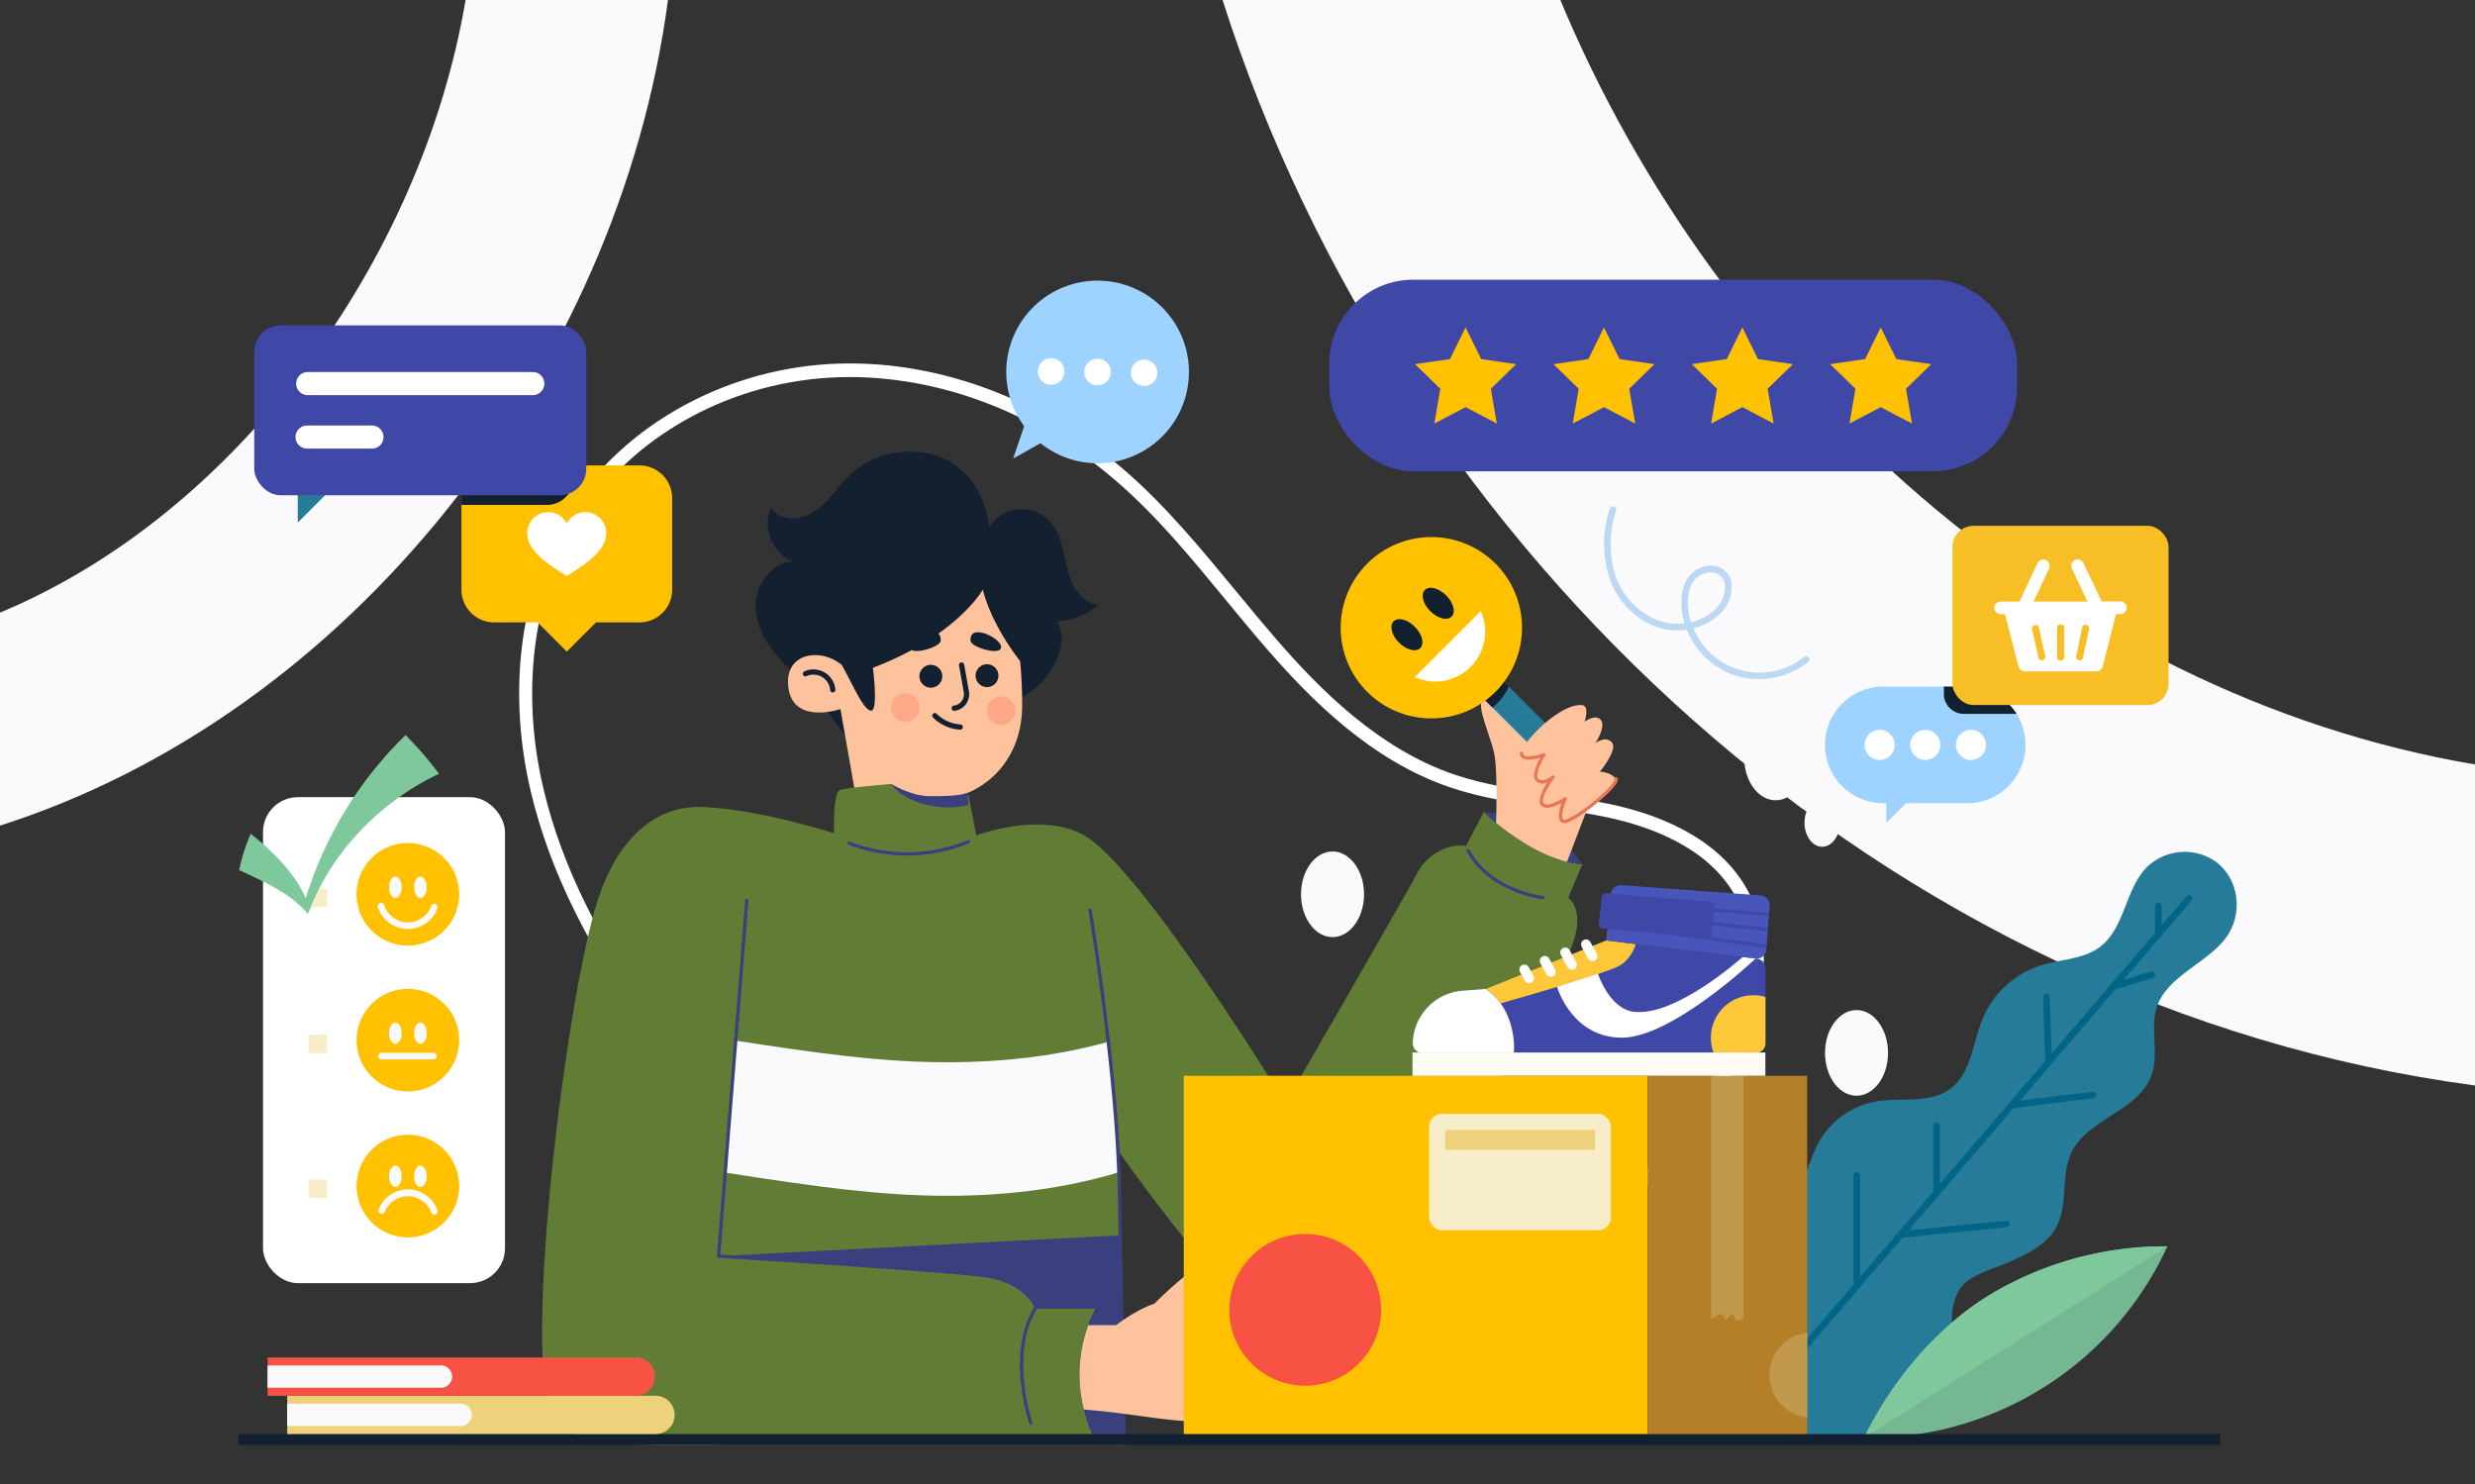 <svg id="Layer_1" data-name="Layer 1" xmlns="http://www.w3.org/2000/svg" viewBox="0 0 710.76 426.26"><rect x="0" y="0" width="710.76" height="426.26" fill="#333333" stroke="none"/><defs><style>.cls-1{fill:#fafafc;}.cls-2{fill:#fff;}.cls-3{fill:#257b98;}.cls-4{fill:#016587;}.cls-5{fill:#75b693;}.cls-6{fill:#7fc89b;}.cls-7{fill:#617d35;}.cls-8{fill:#3a407e;}.cls-9{fill:#fec39d;}.cls-10{fill:#122030;}.cls-11{fill:#ffc100;}.cls-12{fill:#e87555;}.cls-13{fill:#fea889;}.cls-14{fill:#b57f27;}.cls-15{fill:#c2984c;}.cls-16{fill:#f7edc9;}.cls-17{fill:#edd27b;}.cls-18{fill:#f75244;}.cls-19{fill:#3f48a6;}.cls-20{fill:#ffc83a;}.cls-21{fill:#4856bc;}.cls-22{fill:#fefcf5;}.cls-23{fill:#9ed3ff;}.cls-24{fill:#f7bf25;}.cls-25{fill:#bdd8f3;}</style></defs><path class="cls-1" d="M191.83,0H133.71C121,74.84,68.17,147.53,0,175.93V237.1C100.13,205.13,177.57,106.83,191.83,0Z"/><path class="cls-1" d="M710.76,311.73V219.54C592,199.38,493.16,108.15,448.09,0h-97C401.77,158.86,541.27,289.12,710.76,311.73Z"/><path class="cls-2" d="M332.13,389.21c-2.58,0-5.19-.09-7.84-.29-21.48-1.65-43.49-8.73-63.67-20.48-26.2-15.27-50-38.09-72.86-69.77C169.1,272.78,157.9,250.2,152.5,227.6c-6.74-28.19-3.4-56.65,9.17-78.07,15.2-25.93,44.58-43.16,76.67-45,29.4-1.65,60.23,9.46,84.58,30.49,11.91,10.29,22,22.6,31.84,34.51,3.91,4.76,8,9.67,12.05,14.38,12.2,14,29,31.08,50.8,38.51,8.85,3,18.38,4.37,27.6,5.68,5.67.8,11.54,1.63,17.26,2.85,13.23,2.81,30.76,9.31,39.17,24.32,8.19,14.61,6,35.07-6.07,56.13-16.33,28.56-43,51.05-75.05,63.34-14.22,5.45-28.16,7.33-42.91,9.31l-7,1c-2.49.35-5,.72-7.42,1.09C352.66,387.71,342.62,389.21,332.13,389.21Zm-69.6-24c19.68,11.47,41.14,18.37,62.05,20,13,1,25.15-.82,38-2.75,2.47-.37,4.95-.74,7.45-1.09l7-1c14.53-2,28.26-3.81,42.07-9.1,31.25-12,57.21-33.88,73.11-61.68,16.14-28.24,9.61-46.05,6.06-52.39-7.72-13.77-24.19-19.82-36.65-22.47-5.6-1.19-11.4-2-17-2.81-9.38-1.33-19.09-2.71-28.28-5.84-22.67-7.73-39.93-25.23-52.44-39.61-4.13-4.75-8.19-9.68-12.12-14.46-9.7-11.79-19.72-24-31.39-34-23.61-20.39-53.46-31.17-81.89-29.57-30.84,1.73-59,18.24-73.62,43.09-12.07,20.58-15.26,48-8.75,75.27,5.28,22.1,16.3,44.26,34.65,69.74,22.51,31.24,46,53.71,71.7,68.7Z"/><path class="cls-3" d="M547.75,411.92c5.06-1.71,9.47-4.64,11.74-9.36,2.56-5.32,1.72-11.55,1.24-17.43-.39-4.76-.69-11.62,2.57-15.62,3-3.64,9.68-5.28,14-7.22,5.06-2.29,10.44-4.87,13.14-9.71,3.61-6.5,1.22-15,4.48-21.69,4.7-9.65,19.14-11.84,22.87-21.9,2.55-6.87-1-15.11,2.35-21.63,3.76-7.36,13.33-11,18.56-17.37,5.77-7,4.62-18.16-3.29-23.13A15.62,15.62,0,0,0,616.56,249c-6.28,6.35-6.32,17.45-13.42,22.87-4.78,3.65-11.33,3.59-17.07,5.37a27,27,0,0,0-16.58,15.05c-3,7-3.3,15.9-9.45,20.42-5.94,4.36-14.23,2.36-21.48,3.64A23.62,23.62,0,0,0,522,328.57c-2.32,4.46-3.27,9.78-6.82,13.34s-7.33,3.64-11.81,4.15a18,18,0,0,0-10.61,5,31,31,0,0,0-10,22.82c.09,12.64,7.74,24.54,18.3,31.48s23.67,9.32,36.28,8.49A41.76,41.76,0,0,0,547.75,411.92Z"/><path class="cls-4" d="M512.16,394.77a1,1,0,0,1-.62-.23,1,1,0,0,1-.1-1.34L627.88,257.42a.94.94,0,0,1,1.33-.11,1,1,0,0,1,.11,1.34L512.88,394.44A1,1,0,0,1,512.16,394.77Z"/><path class="cls-4" d="M619.87,269.16a.94.94,0,0,1-1-1v-8.06a.95.95,0,1,1,1.9,0v8.06A1,1,0,0,1,619.87,269.16Z"/><path class="cls-4" d="M606.91,284.27a.95.95,0,0,1-.28-1.85l11-3.41a.95.95,0,1,1,.56,1.81l-11,3.41A1.35,1.35,0,0,1,606.91,284.27Z"/><path class="cls-4" d="M588.3,306a1,1,0,0,1-.94-.92l-.64-18.71a1,1,0,0,1,.91-1,.93.93,0,0,1,1,.92l.64,18.71a1,1,0,0,1-.91,1Z"/><path class="cls-4" d="M577.74,318.29a.95.95,0,0,1-.11-1.89l23.28-2.9a1,1,0,0,1,1.06.83.94.94,0,0,1-.82,1.05l-23.29,2.9Z"/><path class="cls-4" d="M556.14,343.48a1,1,0,0,1-.95-1V323.07a1,1,0,0,1,1.9,0v19.46A1,1,0,0,1,556.14,343.48Z"/><path class="cls-4" d="M545.88,355.44a.95.95,0,0,1-.09-1.89l30.24-3a.95.95,0,1,1,.18,1.89l-30.23,3Z"/><path class="cls-4" d="M533.25,370.32a1,1,0,0,1-1-.94V337.57a.95.95,0,1,1,1.9,0v31.81A.94.94,0,0,1,533.25,370.32Z"/><path class="cls-5" d="M535.28,412.93a94.48,94.48,0,0,0,87.15-55,97.59,97.59,0,0,0-51.5,14.21C555.65,381.65,543.19,396.76,535.28,412.93Z"/><path class="cls-6" d="M622.43,357.93a97.59,97.59,0,0,0-51.5,14.21c-15.28,9.51-27.74,24.62-35.65,40.79Z"/><path class="cls-7" d="M280.37,239.9s17.8-6.81,30.42-.33c16.25,8.35,58.35,77.3,58.35,77.3s34.67-60,37.92-66.21S417.15,242.1,421,243l5.11-9.85s14.57,14.21,28.32,15l-4.05,9.57s5.82,4.28,0,16.21-46.22,82.51-56.51,95.57c-6.49,8.24-25.81,18.31-45.49-4s-41-55-41-55"/><path class="cls-8" d="M443,258.23h0c-.15,0-15.27-1.74-21.78-13.7a.47.47,0,0,1,.83-.45c6.27,11.51,20.9,13.19,21.05,13.21a.47.47,0,0,1-.05.94Z"/><path class="cls-7" d="M313,261.49s7.89,46.71,8.43,80.66S322.84,415,322.84,415H201.54s-16.66-183.24-1.27-183.24c15.74,0,39.29,7.53,39.29,7.53l40.81.61"/><path class="cls-8" d="M206.32,360.73l-6.27,40.42c.9,8.65,1.49,13.85,1.49,13.85h121.3s-.62-28.58-1.13-58.13l-.4-2.1Z"/><path class="cls-1" d="M197.32,335.05c30.09,4.7,48.67,7.6,67.4,8.23,19.07.64,38.35-1.12,56.59-6.63-.44-12.16-1.66-25.47-3-37.47-17.33,4.82-35.54,6.35-53.55,5.75-18.93-.64-37.71-3.6-68.38-8.39C196.48,309,196.84,322.16,197.32,335.05Z"/><path class="cls-8" d="M322.84,415.47a.48.48,0,0,1-.48-.46c0-.39-.84-39.29-1.38-72.85s-8.33-80.12-8.41-80.59A.47.47,0,0,1,313,261a.47.47,0,0,1,.54.39c.08.47,7.9,47.13,8.43,80.74s1.37,72.45,1.38,72.84a.46.46,0,0,1-.46.48Z"/><path class="cls-7" d="M208.26,233.66c7,4.31,6.58,9.45,6.17,24.88l-8.11,102.19s64.75,4,76.53,5.61,14.7,9,14.7,9h17.32c-10.9,20.2,0,39,0,39H225.7c-18.47,0-54.45,3.76-65.7-5.38s1.9-119.33,11.43-149.75S202.15,229.9,208.26,233.66Z"/><path class="cls-8" d="M319.36,405.54a27.75,27.75,0,0,1-.89,3.39c-.91,2.78-2.14,4.77-3.6,5.4a34.11,34.11,0,0,1-2.54-6q-.56-1.64-1.05-3.63a41,41,0,0,1,1.25-24.22c.37-1,.79-2,1.26-3,.33-.72.69-1.43,1.08-2.15a10.19,10.19,0,0,1,1.75,2.15,17.58,17.58,0,0,1,1.49,3C320.8,387.41,321,398,319.36,405.54Z"/><path class="cls-8" d="M296,409.11a.48.48,0,0,1-.45-.32A59.41,59.41,0,0,1,293.16,397c-.62-6.15-.42-14.95,4-21.93a.47.47,0,0,1,.65-.15.48.48,0,0,1,.15.66c-8.18,12.95-1.57,32.67-1.5,32.87a.47.47,0,0,1-.3.6A.4.4,0,0,1,296,409.11Z"/><path class="cls-8" d="M315.68,375.83H297.55a.47.47,0,0,1-.44-.3c0-.07-3-7.15-14.33-8.72-11.62-1.62-75.84-5.57-76.49-5.61A.46.46,0,0,1,206,361a.5.5,0,0,1-.12-.35L214,258.5a.47.47,0,0,1,.51-.43.48.48,0,0,1,.44.51l-8.08,101.71c6,.36,65,4,76.08,5.58,10.7,1.48,14.25,7.57,14.94,9h17.83a.48.48,0,0,1,0,.95Z"/><path class="cls-8" d="M454.38,248.18a25.44,25.44,0,0,1-4.36-.67c-8.14-2-16-7.61-20.37-11.19-2.26-1.86-3.59-3.16-3.59-3.16a36.36,36.36,0,0,1,3.67.44c5.22.9,14.91,3.45,21.56,10.58A25.17,25.17,0,0,1,454.38,248.18Z"/><path class="cls-9" d="M457.85,227l-6.56,17.15L450,247.51c-8.14-2-16-7.61-20.37-11.19,0-.71.06-1.65.08-2.72.1-5.34.15-14.2-.69-17.61-1.21-5-4.85-12.92-3.37-14.9s10.93,6,13.08,11.85Z"/><rect class="cls-3" x="425.67" y="177.44" width="7.58" height="42.48" transform="translate(-14.7 361.86) rotate(-45)"/><path class="cls-10" d="M429.3,202.58a16.46,16.46,0,0,0,4-5.44L417.12,181l-5.36,5.36,16.84,16.84Z"/><circle class="cls-11" cx="411.05" cy="180.27" r="26.04"/><path class="cls-10" d="M406.3,180c2.12,2.12,2.82,4.85,1.57,6.11s-4,.55-6.11-1.56-2.82-4.86-1.56-6.11S404.19,177.85,406.3,180Z"/><path class="cls-10" d="M410.75,175.52c2.12,2.12,4.85,2.82,6.11,1.56s.55-4-1.56-6.1-4.86-2.82-6.11-1.56S408.63,173.41,410.75,175.52Z"/><path class="cls-2" d="M425.23,175.52,406.3,194.44a14.3,14.3,0,0,0,18.93-18.92Z"/><path class="cls-9" d="M454.38,202.51c-6.35-.74-17.57,11-17.49,13.77s6.48.48,6.48.48-3.62,5.53-2,7.2,4.54-.79,4.54-.79-4.42,5.82-3.1,7.74,6.62-1.48,6.62-1.48-2.53,5.35-.63,6.43,16.32-10.31,15.16-12.2-4.5-2.07-4.5-2.07,5.3-6.4,3.42-8.42-4.72.26-4.72.26,3.09-4.65,1.58-6.62-4.68.45-4.68.45S456.57,202.76,454.38,202.51Z"/><path class="cls-12" d="M449.11,236.39a1,1,0,0,1-.51-.12c-1.61-.92-.79-3.92-.11-5.72-1.78,1-4.89,2.29-6,.63-1-1.47.54-4.46,1.83-6.47a2.81,2.81,0,0,1-3.22-.41c-1.44-1.45.21-4.9,1.24-6.7-1.5.42-3.95.92-5.16.11a1.7,1.7,0,0,1-.74-1.42.47.47,0,0,1,.46-.48h0a.47.47,0,0,1,.47.46.76.76,0,0,0,.32.65c1,.67,3.92,0,5.53-.61a.49.49,0,0,1,.54.15.5.5,0,0,1,0,.56c-1.32,2-3,5.59-2,6.61,1.33,1.35,3.87-.8,3.9-.82a.47.47,0,0,1,.68.65c-1.63,2.14-3.9,6-3.08,7.19s4.37-.59,6-1.62a.47.47,0,0,1,.56,0,.48.48,0,0,1,.12.56c-.76,1.62-2,5.17-.83,5.82.67.29,4.93-2.09,9.87-6.32,4-3.45,4.72-5,4.65-5.24a.47.47,0,0,1,.16-.64.48.48,0,0,1,.66.16c.3.5.33,1.39-2.14,3.91C459.46,230.21,451.73,236.39,449.11,236.39Z"/><path class="cls-9" d="M360.82,388s4.2,4-4.52,7.48c0,0,3,4.05-4.11,6.53,0,0,3.08,6.18-8.29,6.18-7.48,0-15.55-1.56-24.54-2.61-1.43-.17-2.88-.32-4.36-.46l-3.72-.35a41,41,0,0,1,1.25-24.22h8s5.83-4.52,10.94-6.13c0,0,13-13,13-9.33,0,3.91-4.51,15.42-4.51,15.42h22.13C368.19,380.47,366.42,385,360.82,388Z"/><path class="cls-10" d="M286.94,202.52a22.52,22.52,0,0,0,17.59-16.18c.68-2.6.49-5.74-1.14-7.88a20.67,20.67,0,0,0,12.14-4.76c-3.22-.33-5.86-2.86-7.33-5.74s-2-6.14-2.73-9.29-1.72-6.38-3.88-8.79a11,11,0,0,0-17.51,1.53c-1.1-9.09-5.92-17.21-14.53-20.31A25.4,25.4,0,0,0,244,136.45c-2.3,2.19-4.16,4.79-6.32,7.11s-4.76,4.4-7.85,5.12-6.73-.23-8.43-2.91a11.46,11.46,0,0,0,0,9,11.77,11.77,0,0,0,6.34,6.6c-4.93-.25-9.48,5-10.46,9.86s.79,9.87,3.55,14,6.45,7.44,9.86,11a101.26,101.26,0,0,1,9.08,11c2.29,3.2,4.68,6.75,8.42,8,2.4.79,5,.47,7.51,0C267.56,213.08,275.06,204.56,286.94,202.52Z"/><path class="cls-9" d="M246.82,234.68l-5.46-31.05s-13.87,4.76-15-6.57c-1-10.1,10-10.86,15.3-6.11,0,0-9.47-35.26,21-38s30.78,39,30.88,49.12c.2,17.81-12.59,26.35-21.83,27.23l-.16,6.59s.73,9.56-8.25,9.91C251.41,246.23,246.82,234.68,246.82,234.68Z"/><path class="cls-10" d="M273.93,204.13h.19a4.79,4.79,0,0,0,4.13-5.59l-1.36-7.7a.75.75,0,0,0-1.48.26l1.36,7.7a3.29,3.29,0,0,1-2.83,3.84.75.75,0,0,0,0,1.49Z"/><path class="cls-10" d="M287.16,186.55c2.41-2.29-9-8.39-8.43-2.5C278.88,185.72,285.74,187.9,287.16,186.55Z"/><path class="cls-10" d="M261.69,186.55c-2.41-2.29,9-8.39,8.44-2.5C270,185.72,263.11,187.9,261.69,186.55Z"/><path class="cls-10" d="M264.07,193.74a3.28,3.28,0,1,0,3.71-2.78A3.29,3.29,0,0,0,264.07,193.74Z"/><path class="cls-10" d="M280.2,193.57a3.28,3.28,0,1,0,3.71-2.78A3.28,3.28,0,0,0,280.2,193.57Z"/><path class="cls-10" d="M274.93,209.47l.84.08a.76.76,0,0,0,.09-1.51A10.63,10.63,0,0,1,269,205a.75.75,0,0,0-1.06,0,.76.76,0,0,0,0,1.07A12.19,12.19,0,0,0,274.93,209.47Z"/><path class="cls-10" d="M239.05,198.85a.49.49,0,0,0,.17,0,.74.74,0,0,0,.68-.81A6.33,6.33,0,0,0,231,192.8a.76.76,0,0,0-.38,1,.77.77,0,0,0,1,.37,4.82,4.82,0,0,1,6.79,4A.76.76,0,0,0,239.05,198.85Z"/><path class="cls-10" d="M293.23,190.17s-8.12-9.72-11-20.84c0,0-7.18,13.11-31.55,22.45,0,0,1.59,12.25-.48,12.3s-4.93-6.74-8.46-13.13a79.86,79.86,0,0,0-8.5-12.12l15.11-26.06,9.52-3.37,11.52-.64,10.29,4.33,8.18,5.24,6.52,12.14,1.73,9.85Z"/><path class="cls-13" d="M263.34,205.54a4.1,4.1,0,1,1,.11-4.55A4.11,4.11,0,0,1,263.34,205.54Z"/><path class="cls-13" d="M290.85,206.44a4.1,4.1,0,1,1,.12-4.54A4.1,4.1,0,0,1,290.85,206.44Z"/><path class="cls-7" d="M280.37,239.9,278,227.63s-2.87,1.88-11.91,1.71c-5.4-.09-10.11-4.2-10.11-4.2s-12.65,1-14.76,1.75-1.7,12.4-1.7,12.4,13.21,7.75,25.08,9.17A14.63,14.63,0,0,0,280.37,239.9Z"/><path class="cls-8" d="M278,227.63l.08,3.52c-8.09,2.24-18.83-.88-22.09-6,0,0,5.42,3.39,10.83,3.49C275.88,228.79,278,227.63,278,227.63Z"/><path class="cls-8" d="M260.48,245.69a46.64,46.64,0,0,1-16.87-3.14.48.48,0,0,1,.35-.89,45.84,45.84,0,0,0,34.08-.41.48.48,0,0,1,.37.88A46.63,46.63,0,0,1,260.48,245.69Z"/><rect class="cls-11" x="339.95" y="308.94" width="133.17" height="105.39"/><rect class="cls-14" x="473.13" y="308.94" width="45.85" height="105.39" transform="translate(992.1 723.27) rotate(180)"/><polygon class="cls-15" points="500.71 378.66 500.71 308.94 491.39 308.94 491.39 378.66 494.35 377.2 495.69 379.1 497.47 377.14 498.69 379.4 500.71 378.66"/><rect class="cls-16" x="410.43" y="319.88" width="52.17" height="33.41" rx="3.62"/><rect class="cls-17" x="415.01" y="324.46" width="43.02" height="5.78"/><circle class="cls-18" cx="374.82" cy="376.16" r="21.79" transform="translate(-156.2 375.21) rotate(-45)"/><path class="cls-15" d="M519,382.73A12.21,12.21,0,0,0,519,407Z"/><path class="cls-19" d="M504.2,302.37h0A2.77,2.77,0,0,0,507,299.6V278.05a2.77,2.77,0,0,0-2.77-2.77h0l-42.93-5.2L426.69,284l-6.67.5a15.48,15.48,0,0,0-14.31,15.07h0a2.76,2.76,0,0,0,2.77,2.83H504.2Z"/><path class="cls-2" d="M426.69,284l-6.67.5a15.48,15.48,0,0,0-14.31,15.07,2.76,2.76,0,0,0,2.77,2.83h26.26S436,290.44,426.69,284Z"/><path class="cls-20" d="M461.27,270.08,426.69,284a17.47,17.47,0,0,1,4.24,4.15c7.87-2.23,29.21-8.38,33.73-10.61,2.72-1.34,4.26-4,5.12-6.39Z"/><path class="cls-2" d="M447.15,283.39S451.32,298,465.76,298s38.44-22.75,38.44-22.75l-3.73-.45s-19,17.15-31.21,15.77c-7.09-.8-10.36-10.91-10.36-10.91Z"/><path class="cls-20" d="M503.55,285.81a12.19,12.19,0,0,0-11.42,16.56H504.2A2.77,2.77,0,0,0,507,299.6V286.3A12.13,12.13,0,0,0,503.55,285.81Z"/><path class="cls-21" d="M461.27,270.08l1.35-13.41a2.77,2.77,0,0,1,3-2.48l40,2.95a2.77,2.77,0,0,1,2.56,3l-.94,12.61a2.76,2.76,0,0,1-2.76,2.56h-.2Z"/><rect class="cls-19" x="484.68" y="237.92" width="0.95" height="45.67" transform="translate(187.08 723.92) rotate(-85.49)"/><rect class="cls-19" x="484.27" y="241.89" width="0.95" height="45.38" transform="translate(171.55 719.43) rotate(-84.08)"/><rect class="cls-19" x="484" y="245.69" width="0.95" height="45.92" transform="translate(154.13 713.36) rotate(-82.4)"/><path class="cls-2" d="M457.31,276a1.43,1.43,0,0,1-1.25-.74l-1.89-3.46a1.43,1.43,0,0,1,2.5-1.37l1.89,3.47a1.43,1.43,0,0,1-.57,1.93A1.52,1.52,0,0,1,457.31,276Z"/><path class="cls-2" d="M451.42,278.46a1.43,1.43,0,0,1-1.25-.74l-1.88-3.46a1.42,1.42,0,1,1,2.49-1.36l1.89,3.46a1.42,1.42,0,0,1-.57,1.93A1.37,1.37,0,0,1,451.42,278.46Z"/><path class="cls-2" d="M445.34,280.52a1.4,1.4,0,0,1-1.25-.74l-1.69-3.1a1.42,1.42,0,1,1,2.49-1.36l1.69,3.1a1.43,1.43,0,0,1-.56,1.93A1.4,1.4,0,0,1,445.34,280.52Z"/><path class="cls-2" d="M439.12,282.35a1.43,1.43,0,0,1-1.25-.74l-1.36-2.5a1.42,1.42,0,1,1,2.5-1.36l1.36,2.5a1.43,1.43,0,0,1-.57,1.93A1.49,1.49,0,0,1,439.12,282.35Z"/><path class="cls-19" d="M461.22,256.48,491.34,259a1.14,1.14,0,0,1,1,1.26l-.87,8.24a1.15,1.15,0,0,1-1.25,1l-30.11-2.89a1.14,1.14,0,0,1-1-1.26l.87-7.86A1.14,1.14,0,0,1,461.22,256.48Z"/><rect class="cls-22" x="405.64" y="302.26" width="101.33" height="6.68"/><ellipse class="cls-1" cx="509.93" cy="217.52" rx="9.05" ry="12.3"/><ellipse class="cls-1" cx="382.67" cy="256.82" rx="9.05" ry="12.3"/><ellipse class="cls-1" cx="533.15" cy="302.37" rx="9.05" ry="12.3"/><ellipse class="cls-1" cx="523.29" cy="236.27" rx="5.08" ry="6.9"/><path class="cls-23" d="M315.55,80.6a26.2,26.2,0,0,0-21.43,41.79l-3.17,9.3,7.87-4.41A26.22,26.22,0,1,0,315.55,80.6Z"/><path class="cls-2" d="M319,106.88a3.81,3.81,0,1,1-3.75-3.86A3.8,3.8,0,0,1,319,106.88Zm-17.1-4a3.81,3.81,0,1,0,3.76,3.86A3.81,3.81,0,0,0,301.91,102.84Zm26.59,8a3.81,3.81,0,1,0-3.76-3.86A3.82,3.82,0,0,0,328.5,110.82Z"/><rect class="cls-10" x="68.47" y="411.83" width="569.19" height="3.12"/><rect class="cls-19" x="381.73" y="80.32" width="197.53" height="55.03" rx="24.15"/><polygon class="cls-11" points="420.88 94.03 425.37 103.12 435.4 104.58 428.14 111.65 429.86 121.64 420.88 116.92 411.91 121.64 413.62 111.65 406.36 104.58 416.4 103.12 420.88 94.03"/><polygon class="cls-11" points="460.62 94.03 465.11 103.12 475.14 104.58 467.88 111.65 469.6 121.64 460.62 116.92 451.65 121.64 453.36 111.65 446.1 104.58 456.14 103.12 460.62 94.03"/><polygon class="cls-11" points="500.36 94.03 504.85 103.12 514.88 104.58 507.62 111.65 509.34 121.64 500.36 116.92 491.39 121.64 493.1 111.65 485.84 104.58 495.88 103.12 500.36 94.03"/><polygon class="cls-11" points="540.1 94.03 544.59 103.12 554.62 104.58 547.36 111.65 549.08 121.64 540.1 116.92 531.13 121.64 532.84 111.65 525.58 104.58 535.62 103.12 540.1 94.03"/><path class="cls-23" d="M564.94,230.66H540.83a16.74,16.74,0,0,1-16.74-16.74h0a16.74,16.74,0,0,1,16.74-16.74h24.11a16.73,16.73,0,0,1,16.74,16.74h0A16.73,16.73,0,0,1,564.94,230.66Z"/><path class="cls-2" d="M566,209.6a4.32,4.32,0,1,1-4.32,4.32A4.32,4.32,0,0,1,566,209.6Zm-17.42,4.32a4.32,4.32,0,1,0,4.32-4.32A4.31,4.31,0,0,0,548.57,213.92Zm-8.79-4.32a4.32,4.32,0,1,0,4.32,4.32A4.32,4.32,0,0,0,539.78,209.6Z"/><polygon class="cls-23" points="541.69 228.5 541.69 236.34 550.31 227.72 541.69 228.5"/><path class="cls-10" d="M564.94,197.18h-6.71v2.06A5.72,5.72,0,0,0,564,205h15.12A16.72,16.72,0,0,0,564.94,197.18Z"/><rect class="cls-24" x="560.71" y="151" width="62.04" height="51.47" rx="6.04"/><path class="cls-2" d="M610.73,174.53h0a1.81,1.81,0,0,0-1.8-1.8h-5.39l-5.23-11a1.83,1.83,0,1,0-3.31,1.56l4.49,9.48-15.51,0,4.46-9.49a1.83,1.83,0,0,0-3.31-1.56l-5.2,11.05h-5.39a1.8,1.8,0,0,0,0,3.6h1.24l3.89,15a1.92,1.92,0,0,0,1.86,1.44l20.46,0a1.91,1.91,0,0,0,1.85-1.44l3.85-15h1.24A1.8,1.8,0,0,0,610.73,174.53Zm-24,15-.3.06a.86.86,0,0,1-1-.65l-1.89-8.36a.88.88,0,0,1,.66-1l.3-.07a.88.88,0,0,1,1,.66l1.88,8.36A.87.87,0,0,1,586.71,189.52Zm5.2.15h-.31a.87.87,0,0,1-.87-.87v-8.57a.87.87,0,0,1,.87-.87h.3a.89.89,0,0,1,.88.87v8.57A.87.87,0,0,1,591.91,189.67Zm6.23-.76a.87.87,0,0,1-1,.66l-.3-.07a.86.86,0,0,1-.65-1L598,180.1a.88.88,0,0,1,1-.66l.3.07a.87.87,0,0,1,.66,1Z"/><path class="cls-11" d="M183.63,133.66H141.91a9.4,9.4,0,0,0-9.4,9.4v26.28a9.4,9.4,0,0,0,9.4,9.4h12.48l8.38,8.39,8.39-8.39h12.47a9.4,9.4,0,0,0,9.4-9.4V143.06A9.4,9.4,0,0,0,183.63,133.66Z"/><path class="cls-2" d="M166,163.33l-3.24,2.1-3.24-2.1c-8.1-5.24-8.1-9-8.1-10.39a6,6,0,0,1,11.34-2.6,6,6,0,0,1,11.34,2.6C174.11,154.35,174.11,158.09,166,163.33Z"/><path class="cls-17" d="M188.24,411.83H82.49v-11H188.24a5.51,5.51,0,0,1,5.51,5.5h0A5.51,5.51,0,0,1,188.24,411.83Z"/><path class="cls-1" d="M132.29,409.53H82.49v-6.4h49.8a3.21,3.21,0,0,1,3.2,3.2h0A3.2,3.2,0,0,1,132.29,409.53Z"/><path class="cls-18" d="M182.6,400.83H76.84v-11H182.6a5.5,5.5,0,0,1,5.5,5.5h0A5.51,5.51,0,0,1,182.6,400.83Z"/><path class="cls-1" d="M126.64,398.52H76.84v-6.39h49.8a3.19,3.19,0,0,1,3.2,3.19h0A3.2,3.2,0,0,1,126.64,398.52Z"/><path class="cls-25" d="M505,195a22,22,0,0,1-8.6-1.71,23,23,0,0,1-12-12.45,18.7,18.7,0,0,1-9.09-.94,22.84,22.84,0,0,1-13.3-14.4,32.09,32.09,0,0,1,.37-19.69,1,1,0,0,1,1.81.58,30.12,30.12,0,0,0-.38,18.51A20.89,20.89,0,0,0,476,178.08a16.71,16.71,0,0,0,7.78.9,20.66,20.66,0,0,1-.85-4.25c-.38-3.94.51-7.36,2.49-9.63,2.28-2.6,6.85-3.78,9.78-1.3a6.06,6.06,0,0,1,2.12,4.45,10.87,10.87,0,0,1-3,7.64,16.61,16.61,0,0,1-8,4.53,20.45,20.45,0,0,0,31.7,8.26.95.95,0,1,1,1.18,1.48A22.87,22.87,0,0,1,505,195Zm-13.77-30.63a6.16,6.16,0,0,0-4.45,2c-2.21,2.54-2.22,6.23-2,8.21a19.29,19.29,0,0,0,.85,4.1,14.81,14.81,0,0,0,7.29-4.06,8.92,8.92,0,0,0,2.48-6.24,4.15,4.15,0,0,0-1.45-3.1A4.08,4.08,0,0,0,491.25,164.33Z"/><rect class="cls-2" x="75.53" y="228.93" width="69.49" height="139.56" rx="10"/><circle class="cls-11" cx="117.14" cy="256.82" r="14.74" transform="translate(-58.39 35.76) rotate(-13.93)"/><path class="cls-1" d="M115.36,254.8c0,1.69-.82,3.07-1.82,3.07s-1.82-1.38-1.82-3.07.81-3.07,1.82-3.07S115.36,253.1,115.36,254.8Z"/><path class="cls-1" d="M118.92,254.8c0,1.69.81,3.07,1.82,3.07s1.82-1.38,1.82-3.07-.82-3.07-1.82-3.07S118.92,253.1,118.92,254.8Z"/><path class="cls-1" d="M117.14,266.78a9.11,9.11,0,0,1-8.47-5.85,1,1,0,1,1,1.78-.67,7.15,7.15,0,0,0,13.38,0,.95.95,0,1,1,1.77.67A9.09,9.09,0,0,1,117.14,266.78Z"/><circle class="cls-11" cx="117.14" cy="298.71" r="14.74"/><ellipse class="cls-1" cx="113.54" cy="296.7" rx="1.82" ry="3.07"/><ellipse class="cls-1" cx="120.74" cy="296.7" rx="1.82" ry="3.07"/><path class="cls-1" d="M124.72,304.25H109.56a.95.95,0,0,1,0-1.9h15.16a1,1,0,0,1,0,1.9Z"/><circle class="cls-11" cx="117.14" cy="340.61" r="14.74"/><ellipse class="cls-1" cx="113.54" cy="337.78" rx="1.82" ry="3.07"/><ellipse class="cls-1" cx="120.74" cy="337.78" rx="1.82" ry="3.07"/><path class="cls-1" d="M124.72,348.79a1,1,0,0,1-.89-.62,7.15,7.15,0,0,0-13.38,0,1,1,0,0,1-1.78-.67,9,9,0,0,1,16.93,0,.94.94,0,0,1-.55,1.22A.78.78,0,0,1,124.72,348.79Z"/><rect class="cls-16" x="88.66" y="297.13" width="5.28" height="5.28"/><rect class="cls-16" x="88.66" y="255.23" width="5.28" height="5.28"/><rect class="cls-16" x="88.66" y="338.79" width="5.28" height="5.28"/><path class="cls-6" d="M87.79,258a111,111,0,0,1,28.67-46.89,96.84,96.84,0,0,1,9.61,11.1c-16.91,8-31.25,22.75-37.63,40.35-4.57-5.88-13-9.53-19.76-12.69A51.73,51.73,0,0,1,72,239.45C78.05,244.17,84.86,250.94,87.79,258Z"/><polygon class="cls-3" points="85.51 138.48 85.51 150.06 98.25 137.32 85.51 138.48"/><path class="cls-10" d="M164.68,133.66H141.91c-5.19,0-9.4,3.26-9.4,8.45V145h24.56a7.61,7.61,0,0,0,7.61-7.61Z"/><rect class="cls-19" x="73.01" y="93.44" width="95.35" height="48.79" rx="7.61"/><path class="cls-2" d="M107,128.83H88.37a3.32,3.32,0,1,1,0-6.63H107a3.32,3.32,0,0,1,0,6.63Z"/><path class="cls-2" d="M153,113.48H88.37a3.32,3.32,0,0,1,0-6.64H153a3.32,3.32,0,1,1,0,6.64Z"/></svg>